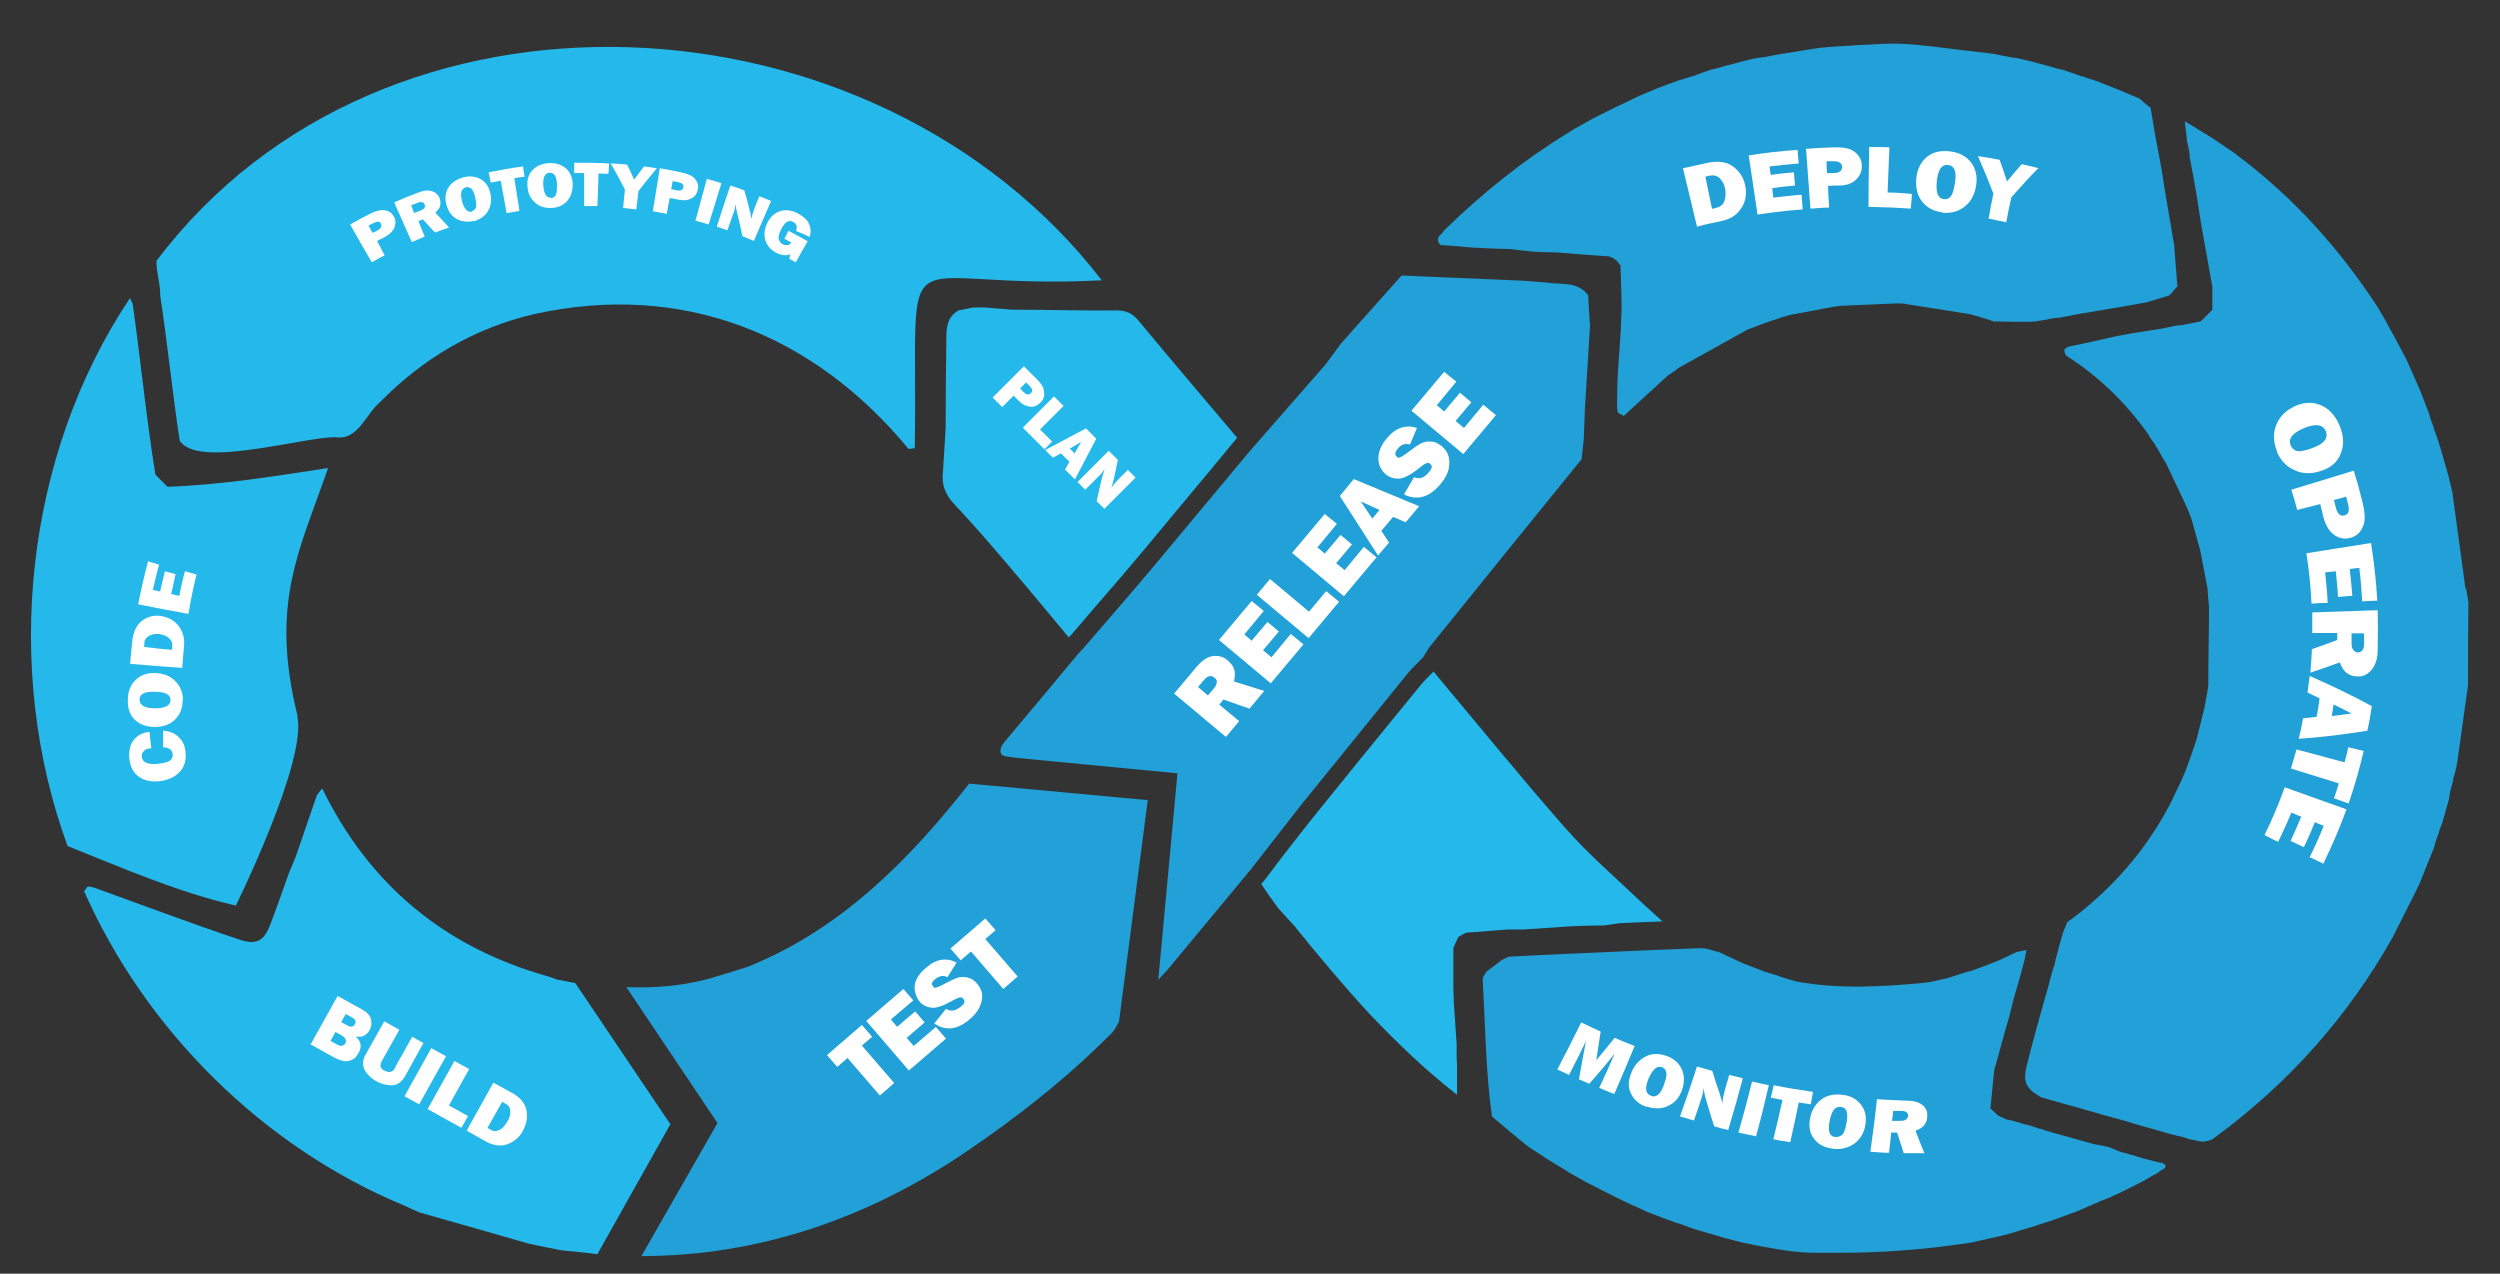 <svg xmlns="http://www.w3.org/2000/svg" id="Laag_1" viewBox="0 0 680.5 346.7"><rect x="0" y="0" width="680.5" height="346.7" fill="#333333" stroke="none"/><defs><style>      .st0 {        fill: #21a1d8;      }      .st1 {        fill: #fff;      }      .st2 {        fill: #24b8eb;      }    </style></defs><path class="st0" d="M315.2,266.8c1.4-1.6,2.5-2.6,3.4-3.8,7.3-8.8,14.7-17.7,22-26.5,4.5-5.7,8.9-11.5,13.4-17.2,9.7-12,19.4-23.9,29.1-35.9,1.3-1.6,2.8-3,4.3-4.5.6-1,1.2-2.1,1.9-3,13.7-17,27.4-33.9,41.2-50.9.2-1.8.4-3.6.6-5.4.1-2.7.2-5.4.3-8.2.4-6.5.8-12.9,1.2-19.4,0-1.1.2-2.3.2-3.4-.2-2.7-.4-5.5-.5-8.2-2.9-4-7.5-2.8-11.4-3.5-2.1-.2-4.3-.3-6.4-.5-2.4-.1-4.8-.2-7.1-.3-8.6-.4-17.3-.7-25.9-1.1-5.5,6.2-11,12.3-16.4,18.4l-4.2,5.7c-6.9,7.9-13.9,15.9-20.8,23.8-8.4,10-16.7,20.1-25.1,30.1-6.5,7.8-13.2,15.4-19.8,23.1-.7.7-1.3,1.5-2,2.2-6.3,7.6-12.6,15.1-18.9,22.6-.3.4-.6.7-.9,1.1h0c-1.5,1.8-1.5,3.6.4,3.9s4.1.5,6.1.7l40.6,3.9-5.2,56.1Z"></path><path class="st2" d="M182.6,305.8l-20,35.6c-2.3-.3-4.6-.6-6.9-.8-1,0-2-.2-3.1-.3-2.8-.6-5.6-1.1-8.4-1.7-10-2.9-20-5.7-30.1-8.6-1.4-.6-2.8-1.3-4.2-1.9-38.3-15.9-70.3-47.7-87-85.5,0-.1.2-.2.2-.3.3-.4.3-.4.8-1,.6,0,1.1.2,1.7.3,0,0,0,0,0,0,13,4.7,26,9.6,39.1,14,4.9,1.7,7,.9,8.9-4,1.8-4.7,3.4-9.4,5.1-14.1.6-1.4,1.2-2.9,1.8-4.3,1.9-5.5,3.8-11.1,5.7-16.6.2-.5.6-.8,1.5-2,12.9,26.4,33.4,43.2,61.2,51.1.7.2,1.9.6,2.6.9h0s0,0,0,0c1.7.3,3.4.7,5.1,1l25.8,38.3Z"></path><path class="st0" d="M312.4,217.9l-7.8,60.2c-.6,1.1-1.2,2.3-2,3.1-12.2,12.3-25.8,23-40.2,32.7-26.6,17.9-56.2,28-87.8,28l20.7-36.2-24.8-37c7.4.3,14.8-.3,22.1-2.2,3.6-1,7.2-2.2,10.8-3.3,25.2-10,44-29,60.4-49.9l48.6,4.5Z"></path><path class="st0" d="M671.1,160.2c-1.2-8.6-2.3-17.1-3.5-25.7,0-.4-.1-.7-.2-1.1-.3-1.4-.7-2.7-1-4.1h0c-.7-2.4-1.4-4.9-2.1-7.3h0c-.3-1.1-.7-2.1-1-3.1h0c-.3-.7-.5-1.5-.8-2.2v-.2c-.5-1.3-1-2.6-1.3-3.9-.7-1.7-1.3-3.4-2-5.2h0c-.3-.7-.6-1.4-.9-2.2h0c-1.1-2.5-2.2-4.8-3.2-7.2-.4-.7-.7-1.4-1.1-2.1-1.3-2.5-2.6-4.9-4-7.4h0c-.4-.7-.7-1.4-1.1-2h0c-.6-1.1-1.3-2.1-1.9-3.2-10.3-15.7-22.6-29.4-37.6-40.7-.3-.3-.7-.6-1-.8h0c-1-.7-2.1-1.4-3.1-2.1h0c-1-.7-2.1-1.4-3.1-2.1h0c-2.6-1.6-4.4-2.7-7.5-4.6.3,2.3.4,3.8.6,5.3.2,1.1.5,2.2.7,3.3,0,.4,0,.8,0,1.1.3,1.7.7,3.4,1,5.2.3,1.7.6,3.4.9,5.1.4,2.8.9,5.5,1.3,8.3,1,5.6,2,11.1,3,16.7h0c0,2.1,0,4.2,0,6.3-1.1,1.1-2.1,2.2-3.2,3.2-1.7.3-3.4.7-5.1,1-.6,0-1.3.1-1.9.2-1.1.2-2.2.5-3.3.7-2.7.4-5.4.9-8.2,1.3-1.5.3-2.9.5-4.4.8-4.1.9-8.2,1.9-12.3,2.7-1.8.4-2.4.9-1.4,2.6,8.7,5.5,16,12.6,22,20.9.4.6.8,1.2,1.1,1.8.3.4.6.8.9,1.2h0c.4.7.8,1.3,1.2,2h0c.6,1.1,1.2,2.2,1.9,3.2,1.8,3.8,3.6,7.6,5.4,11.4.3.7.6,1.4.9,2.1h0c.3.8.6,1.4.8,2.1.8,2.8,1.5,5.6,2.3,8.3h0c.7,3.5,1.3,6.9,2,10.4.1,1.7.2,3.3.4,5,0,7-.2,14-.2,21,0,.4,0,.8-.1,1.2-.3,1.7-.6,3.4-.9,5.1-.7,2.8-1.4,5.6-2.1,8.4-.3,1-.6,2-1,3.1h0c-.7,2.1-1.5,4.1-2.2,6.1-.3.7-.7,1.5-1,2.3-1,2.1-2,4.2-3,6.3-.4.7-.7,1.3-1.1,2-6.3,11.5-14.9,21.1-25.3,29.1-.6.4-1.1.8-1.7,1.2h0c-.4,1-.8,2-1.2,3h0c-.3,1.1-.6,2.1-.9,3.2h0c-.4,1.4-.7,2.8-1.1,4.1,0,.4-.2.8-.2,1.2-.2.7-.5,1.3-.7,2-.4,1.4-.7,2.8-1.1,4.2-.3,1-.6,2.1-.9,3.1h0c-1.7,6.1-3.4,12.1-4.9,18.2-1.1,4.5-.4,6.2,3.9,8.7,3.8,1.1,7.6,2.1,11.4,3.2h0c3.8,1.1,7.6,2.2,11.4,3.2,3.4,1.1,6.9,2,10.4,3h0c1.3.4,2.7.8,4,1.1.4,0,.7.2,1.1.2.7.2,1.4.5,2.1.7.4,0,.7.2,1.1.2,2.3.6,2.9.6,4.7,0l.6-.3c.3-.3.5-.4.9-.7,19.9-14.7,35.9-32.7,48-54.2,2.1-4.1,4.1-8.2,6.2-12.3.4-.8.7-1.5,1.1-2.3,1.4-3.4,2.7-6.8,4.1-10.2,0-.4.2-.8.3-1.3.2-.6.5-1.3.7-1.9h0c.3-1.1.7-2.2,1.1-3.2.3-1,.6-2.1.9-3.1h0c.3-1.1.6-2.2.9-3.2.1-.7.2-1.3.3-2,.3-1,.5-2,.8-3,0-.4.1-.7.2-1.1.3-1,.6-2,.8-3.1,0-.4.1-.7.2-1.1,1-7,1.9-13.9,2.9-20.8,0-7.5,0-15,.1-22.5-.2-1.2-.4-2.5-.6-3.7Z"></path><path class="st2" d="M452.8,250.8c-4.7.2-8.4.3-12,.5-1.4.2-2.8.4-4.2.6-2.8,0-5.6.1-8.4.2-4.5.3-9,.6-13.5.9-.8,0-1.5,0-2.2,0h-.4c0,0-.3,0-.4,0h0c-.4,0-.8,0-1.2,0-3.4.3-6.9.5-10.3.8-.4,0-.8,0-1.2.1-.7.4-1.3.7-2,1.1-.5,1-1,2.1-1.4,3.1,0,1.7,0,3.5,0,5.2,0,1,0,2.1,0,3.2,0,1.7,0,3.4.1,5.2,0,.7,0,1.5.1,2.2.2,3.4.5,6.9.7,10.3,0,1.1,0,2.1,0,3.2,0,.7,0,1.4.1,2.1v8.5c-8.7-6.8-16.4-14.2-23.7-21.9-7.2-7.8-14-15.9-20.6-24.1l-4.3-4.7h0c-1.6-2.2-3.2-4.4-4.7-6.7l.9-1h0c1.4-1.9,2.7-3.6,4-5.3,3-3.9,6.2-8,9.3-11.9,8.4-10.4,17.3-21.4,29.1-35.8.7-.9,1.6-1.8,2.5-2.7.4-.4.7-.7,1.1-1.1,11.9,14.2,23.6,28.6,35.8,42.5,6.4,7.3,13.8,13.6,20.8,20.3,1.5,1.4,3.1,2.8,5.6,5.1Z"></path><path class="st2" d="M80.9,194.9c2.9,11.9-16.7,51.6-16.7,51.6-15.7-3.6-30.8-10.2-45.8-16.2C.7,182.1,6.7,124,35.4,81.1c.2.5.4,1.1.7,1.5,2.2,15.5,3.7,31.1,6.2,46.6,1.1,1.1,2.2,2.2,3.3,3.3,14.7-.5,29.2-2.9,43.7-5.1-7.8,22.6-15.9,36.7-8.3,67.5Z"></path><path class="st0" d="M592.5,78.1c-.7.8-1.3,1.6-2,2.3-2.1.6-4.1,1.3-6.2,1.9h0c-2.1.4-4.1.7-6.2,1.1h0c-4.2.7-8.3,1.4-12.5,2.1-1.7.3-3.4.7-5.2,1-.4,0-.8,0-1.2.1-1.7.3-3.4.6-5.1.9-.4,0-.7,0-1.1.1-3.5,0-6.9,0-10.3-.1h0c-1-.4-2.1-.7-3.1-1h0c-1-.3-2-.6-3-.9l-1.1-.2c-5.9-.9-11.8-1.9-17.7-2.8-.6,0-1.3,0-2,0-4.6.2-9.2.4-13.8.6-1,0-2,.2-2.9.3-3.7.7-7.5,1.4-11.2,2.1-.4.1-.9.2-1.3.3-.7.2-1.3.4-2,.6h0c-1,.4-2,.7-3,1h0c-1,.4-2,.7-3,1.1h0c-1,.4-2,.8-2.9,1.1-6.3,3.5-12.6,7-18.9,10.5-.3.3-.7.6-1,.8h0c-.6.4-1.2.8-1.8,1.2-4,3.7-8,7.3-12,11-.6-.4-1.6-.6-1.7-1.1-.2-1.5-.1-3.1-.1-4.7,0-2.1.1-4.1.2-6.2.3-3.8.5-7.6.8-11.5,0-1.7.1-3.4.2-5.2,0-4.1-.2-8.2-.3-12.3h0c-.4-.4-.8-.9-1.1-1.3-.3-.2-.6-.4-.8-.6-.4-.2-.8-.3-1.2-.5-4.8-.3-9.6-.7-14.4-1.1-2,0-4.1-.1-6.1-.2-2.1-.2-4.3-.4-6.4-.7-3.4-.1-6.8-.2-10.2-.4-2.9-.3-5.8-.5-8.7-.7-.9-.6-1.1-1.8-.3-2.6l.5-.5h0c.3-.4.6-.7.9-1.1,10.2-9.9,21.2-18.8,33.3-26.2.4-.2.8-.5,1.1-.7h0c.6-.4,1.3-.8,1.9-1.1h0c1.4-.8,2.7-1.5,4.1-2.3,2-1,4-2,6-3,2.2-1,4.4-2.1,6.5-3.1,1.7-.7,3.3-1.4,5-2.1,1.8-.7,3.6-1.3,5.4-2h0c1.3-.4,2.6-.8,3.9-1.2h.2c1.7-.7,3.5-1.3,5.2-1.9.4,0,.7-.2,1.1-.2,1-.3,2.1-.6,3.1-.9,1.4-.3,2.8-.7,4.2-1.1h0c1.1-.3,2.2-.5,3.3-.8,1-.1,2-.3,3-.4,1.4-.3,2.7-.6,4.1-.8h0c3.6-.6,7.2-1.1,10.7-1.7.7,0,1.5-.1,2.3-.2,0,0,15.5-1.1,19.2-.9,6.8.3,7.2.6,26,2.8h0c1.7.4,3.4.7,5.1,1,.6,0,1.3.2,1.9.3,1.1.3,2.2.5,3.3.8h0c1.4.4,2.7.7,4.1,1.1h0c1,.3,2.1.6,3.1.9.4,0,.7.2,1.1.2,1.7.6,3.5,1.2,5.2,1.8h.2c1.3.5,2.6.9,3.9,1.3,2.5,1,5,2,7.5,3,1.3.6,2.6,1.1,4,1.7,1,.9,2,1.7,3.1,2.6.4,2.4.8,4.8,1.2,7.2h0c.6,3.2,1.2,6.4,1.8,9.6,1,6.9,2.3,13.7,3.4,20.6h0c.3,3.8.6,7.6.9,11.4Z"></path><path class="st0" d="M588.4,316.6c-1.7-.4-3.4-.9-5.1-1.3-1-.3-1.9-.6-2.9-.9h-.2c-1-.4-2.1-.6-3.1-.9l-3.2-1.3-4.1-.8h0c-3.8-1.1-7.6-2.1-11.4-3.2-1-.3-2.1-.6-3.1-1h-.3c-1-.4-2.1-.7-3.1-1-.7-.1-1.3-.3-1.9-.5-.7-.2-1.3-.4-2-.6-.6-.1-1.3-.3-1.9-.4l-2.3-1.1c-.7-.6-1.3-1.3-2-1.9.3-3.4.7-6.8,1-10.3h0c1.4-4.8,2.6-9.7,4.1-14.6h0c.4-1.8.9-3.5,1.3-5.2.3-1,.6-2.1.9-3.1h0c.7-2.4,1.4-4.9,2-7.3-.5-.5-1-1.1-1.6-1.6.5.5,1,1.1,1.6,1.6.2-.9.3-1.7.5-2.6-.9.2-1.7.3-2.6.5,0,0,0,0,0,0-1.5.7-2.9,1.4-4.4,2.1-1.7.7-3.4,1.4-5.1,2h0c-1,.4-2,.7-3,1.1h0c-.8.2-1.7.4-2.5.7l-1.6.5c-.7.2-1.4.5-2.1.7-1.5.3-2.9.7-4.4,1l-1.9.3c-11.6,1.1-23.3,1.8-34.9-.3l-2.5-.7h0c-2.1-.7-4.1-1.4-6.2-2-2-.8-4-1.5-6-2.3-2.1-1-4.3-2-6.4-3h0c-1.8-.4-3.5-1.2-5.3-1.1-8.8.3-17.5.7-26.3,1.1-8.4.4-16.9.7-25.3,1.2-.8,0-1.5.6-2.3.9-1.4,1.1-2.8,2.1-4.2,3.2-.4.7-1.1,1.5-1,2.2.7,12.4.8,24.9,2.5,37.2,3.3,2.8,6.6,5.6,10,8.3,1,.7,2.1,1.3,3.1,2h0c.6.4,1.2.8,1.8,1.2,1.8,1.1,3.6,2.2,5.4,3.3.4.2.7.5,1.1.7h0c.7.4,1.3.7,2,1.1h0c.6.4,1.3.7,1.9,1.1,1.4.7,2.9,1.5,4.3,2.2,2.8,1.4,5.5,2.8,8.3,4.1l2.1.9h0c.7.3,1.4.7,2.1,1h0c2.7,1.1,5.5,2.1,8.2,3.1.4.1.7.2,1.1.3.7.2,1.4.5,2.1.8h0c1,.4,2.1.7,3.1,1h0c2.4.7,4.8,1.4,7.2,2.1h0c.8.2,1.5.4,2.3.6,1.4.4,2.9.7,4.4,1s.6.1.8.2l6.2,1.1c2.9.5,6.1.9,9.4,1h7.9c10.3,0,20.7-.7,30.9-2.1s3.2-.4,4.8-.7c1.7-.4,3.4-.7,5-1.1l1.3-.3c2.4-.5,4.7-1.1,7-1.9h0c1-.3,2.1-.6,3.1-.9,2.1-.7,4.3-1.4,6.4-2.1,2-.7,4-1.5,6-2.2h0c.7-.3,1.4-.6,2.1-.9h0c1.4-.6,2.7-1.2,4.1-1.8,0,0,.1,0,.2-.1l2.4-.9.6-.3c.6-.3,1.3-.6,2-.9,2.1-1.1,4.3-2.1,6.4-3.2.6-.4,1.3-.7,1.9-1.1h0c.6-.4,1.3-.8,2-1.1h0c.4-.3.7-.5,1.1-.8,1.6-.8,1.8-1.5,0-2.2Z"></path><path class="st2" d="M336.8,119.1l-.5.6h0c-2.4,2.9-4.8,5.8-7.2,8.7-5.9,7.1-11.9,14.3-17.9,21.5-4.5,5.4-9.2,10.8-13.7,16-2,2.3-4,4.7-6,7-.2.2-.4.4-.6.6-5.3-6.4-10.6-12.8-16-19.1-4.9-5.8-9.8-11.5-15-17-2.7-2.8-3.7-5.6-3.2-9.3.2-3.8.5-7.6.7-11.5,0-8.2.1-16.4.2-24.6,0-3,.3-5.8,3.3-7.5,1.3-.3,2.7-.5,4-.8,1.1,0,2.1,0,3.2,0,2.4.2,4.9.4,7.3.6,9.5,0,19,.3,28.5.2,2.7,0,4.4.8,6.1,2.9,8.8,10.6,17.8,21.2,26.7,31.7Z"></path><path class="st2" d="M43.6,80.4c2,13.1,3.3,26.3,5.3,39.5,4.7,7.8,33.1-.9,42.4-.9,6.2,1,8.2-6.3,12.2-9.6,11.7-11.9,25.6-20.1,41.9-23.9,40.2-8.9,76,5.3,101.9,36.7.6,0,1.1-.2,1.7-.2,1-62-7.5-42.7,50.9-45.7C238.3-3.6,104.5-11.2,42.6,71c-.1,3.1,1.1,6.2,1,9.4Z"></path><g><path class="st1" d="M234.6,284.6l8.8,10.2-3.9,3.4-8.8-10.2-2.8,2.4-2.8-3.2,9.5-8.2,2.8,3.2-2.8,2.4Z"></path><path class="st1" d="M254.7,279.5l2.8,3.2-10.1,8.7-11.6-13.5,10.1-8.7,2.7,3.1-6.1,5.2,1.7,2,4.9-4.2,2.6,3-4.9,4.2,1.9,2.2,6.1-5.2Z"></path><path class="st1" d="M254.3,278.6l3.2-4c1.3.8,2.5.6,3.9-.5s1.3-1.6.8-2.2-.6-.4-.9-.4-.9.3-1.7.7c-2.8,1.6-4.8,2.3-6.1,2.1-1.3-.2-2.4-.7-3.2-1.7s-1.5-2.7-1.3-4.4c.2-1.7,1.3-3.3,3.1-4.8,2.7-2.4,5.5-2.8,8.3-1.4l-2.5,4c-1.1-.6-2.2-.4-3.3.5s-1.1,1.4-.6,2,.5.4.8.3.8-.2,1.5-.6c1.9-1,3.3-1.7,4.2-2,.9-.3,1.9-.4,2.9-.1,1,.2,1.9.8,2.6,1.7,1.2,1.4,1.6,2.9,1.2,4.7-.4,1.8-1.5,3.5-3.3,5-3.3,2.8-6.5,3.2-9.6,1.1Z"></path><path class="st1" d="M268.2,255.6l8.8,10.2-3.9,3.4-8.8-10.2-2.8,2.4-2.8-3.2,9.5-8.2,2.8,3.2-2.8,2.4Z"></path></g><g><path class="st1" d="M102.7,65.7c.7,1.3,1.3,2.5,2,3.8-1.2.6-2.3,1.2-3.5,1.9-2-3.4-3.9-6.8-5.9-10.3,1.7-1,3.5-1.9,5.2-2.8,1.3-.7,2.4-1,3.2-1.1.8,0,1.5,0,2.2.4.7.4,1.1.9,1.4,1.5.5,1,.4,2,0,3-.5,1-1.4,1.8-2.7,2.5-.7.3-1.3.7-2,1ZM101.4,63.4c.4-.2.8-.4,1.2-.6,1.1-.5,1.4-1.2,1.1-1.9-.3-.7-1-.7-2-.2-.5.2-.9.5-1.4.7.4.7.7,1.3,1.1,2Z"></path><path class="st1" d="M122.4,61.9c-1.3.4-2.7.9-4,1.4-1.1-1.2-2.2-2.4-3.3-3.6-.4.2-.8.3-1.2.5.6,1.4,1.1,2.8,1.7,4.2-1.2.5-2.4,1-3.5,1.5-1.6-3.6-3.2-7.2-4.8-10.8,2.2-1,4.4-1.9,6.6-2.7,1.5-.6,2.7-.7,3.8-.3,1,.3,1.7,1,2,2,.2.6.3,1.3.1,1.9-.1.6-.6,1.2-1.3,1.9,1.3,1.4,2.6,2.7,3.8,4.1ZM112.9,57.9c.5-.2,1.1-.4,1.6-.6.5-.2.8-.4,1-.7.2-.3.3-.6.1-.9-.3-.7-.9-.9-1.9-.5-.6.2-1.2.5-1.8.7.3.7.6,1.4.8,2.1Z"></path><path class="st1" d="M129.1,60.1c-1.7.4-3.2.3-4.6-.4-1.4-.7-2.4-2-2.9-3.7-.5-1.7-.5-3.2.3-4.7.8-1.4,2.1-2.4,4.1-3,1.8-.5,3.5-.3,4.9.5,1.4.8,2.2,2.1,2.6,3.9.4,1.8.1,3.4-.7,4.8-.8,1.3-2.1,2.2-3.7,2.7ZM128.4,57.5c.6-.2,1-.5,1.2-1.1.1-.6,0-1.6-.3-2.9-.5-2-1.3-2.8-2.5-2.5-1.3.3-1.6,1.7-1,3.9.6,2.1,1.5,3,2.7,2.7Z"></path><path class="st1" d="M140,48.5c.5,3,.9,5.9,1.4,8.9-1.2.2-2.4.4-3.5.6-.5-2.9-1.1-5.9-1.6-8.8-.9.2-1.8.3-2.7.5-.2-.9-.4-1.8-.6-2.8,3.1-.6,6.3-1.2,9.4-1.6.1.9.2,1.9.4,2.8-.9.1-1.8.2-2.7.4Z"></path><path class="st1" d="M150.2,56.6c-1.7.1-3.2-.3-4.4-1.3-1.2-1-2-2.4-2.2-4.2-.2-1.8.1-3.3,1.1-4.5,1-1.3,2.5-2,4.6-2.2,1.9-.1,3.4.3,4.7,1.4,1.2,1,1.8,2.5,1.9,4.3,0,1.9-.5,3.4-1.5,4.6-1.1,1.2-2.4,1.8-4.1,1.9ZM150,53.9c.6,0,1.1-.3,1.3-.9.3-.6.3-1.5.3-3-.1-2.1-.8-3-2-3-1.3.1-1.9,1.3-1.7,3.7.2,2.2.9,3.2,2.1,3.1Z"></path><path class="st1" d="M162.9,47.1c0,3-.2,6-.3,9-1.2,0-2.4,0-3.6,0,0-3,0-6,0-9-.9,0-1.8,0-2.7,0,0-.9,0-1.9,0-2.8,3.2,0,6.3,0,9.5.2,0,.9-.1,1.9-.2,2.8-.9,0-1.8,0-2.7-.1Z"></path><path class="st1" d="M178.8,45.8c-1.7,2-3.4,4.1-5,6.2-.2,1.7-.4,3.3-.6,5-1.2-.1-2.4-.3-3.6-.4.2-1.7.3-3.3.5-5-1.2-2.4-2.5-4.8-3.9-7.1,1.5,0,3,.2,4.5.3.7,1.4,1.3,2.7,1.9,4.1.9-1.2,1.8-2.4,2.7-3.6,1.2.2,2.4.3,3.6.5Z"></path><path class="st1" d="M182.3,54c-.3,1.4-.6,2.8-.8,4.2-1.3-.2-2.5-.5-3.8-.7.6-3.9,1.3-7.8,1.9-11.7,1.9.3,3.8.7,5.7,1.1,1.4.3,2.5.7,3.1,1.1.7.5,1.1,1,1.4,1.7.3.7.3,1.4.1,2.1-.3,1.1-.9,1.9-1.9,2.3-1,.5-2.2.5-3.6.2-.7-.2-1.4-.3-2.2-.4ZM182.7,51.5c.4,0,.9.2,1.3.3,1.2.2,1.8,0,2-.8.2-.7-.3-1.2-1.4-1.4-.5-.1-1-.2-1.5-.3-.1.7-.3,1.5-.4,2.2Z"></path><path class="st1" d="M196.4,49.8c-1.2,3.8-2.3,7.5-3.5,11.3-1.2-.4-2.4-.7-3.6-1,1-3.8,2.1-7.6,3.1-11.4,1.3.4,2.7.7,4,1.2Z"></path><path class="st1" d="M205,65.5c-1-.4-1.9-.8-2.9-1.2-.4-2-.9-4.1-1.4-6.1-.2-.8-.4-1.7-.5-2.8,0,.8-.2,1.4-.3,1.9-.6,1.8-1.3,3.6-1.9,5.4-1-.3-1.9-.7-2.9-1,1.2-3.7,2.4-7.5,3.7-11.2,1.3.4,2.5.8,3.8,1.3.5,1.7,1,3.4,1.4,5.2.3,1,.4,1.9.5,2.6.2-1,.5-2,.9-3,.4-1.1.9-2.2,1.3-3.2,1.1.4,2.1.9,3.2,1.3-1.6,3.6-3.1,7.2-4.7,10.9Z"></path><path class="st1" d="M219.9,65.6c-1.1,1.9-2.2,3.8-3.3,5.8-.6-.3-1.1-.6-1.7-.9.1-.5.1-.9.1-1.3-1.1.5-2.4.3-3.7-.4-1.4-.7-2.4-1.8-2.9-3.2-.5-1.4-.4-2.9.3-4.6.7-1.6,1.8-2.8,3.3-3.4,1.5-.6,3.3-.5,5.2.5,1.5.8,2.5,1.7,3,2.8.5,1.1.6,2.3.2,3.6-1.2-.6-2.4-1.1-3.7-1.6.4-1.2.1-2-.8-2.5-1.2-.6-2.3,0-3.3,2.1-.6,1.2-.8,2.1-.6,2.7.2.6.5,1,1.1,1.3.4.2.8.3,1.3.2.4,0,.7-.3,1-.7-.6-.3-1.3-.7-1.9-1,.4-.7.8-1.5,1.1-2.2,1.8.9,3.5,1.9,5.3,2.9Z"></path></g><g><path class="st1" d="M84.6,284.2l7.3-13.1,6.7,3.7c1.4.8,2.2,1.7,2.4,2.7s.1,2-.4,2.9-.9,1.1-1.5,1.5-1.4.4-2.3.2c1.5,1.4,1.8,2.8.8,4.5s-1.3,1.7-2.4,2.1-2.5.1-4.5-1l-6.3-3.5ZM92.8,278.2l1.9,1c.5.3.9.3,1.2.2s.6-.3.7-.6c.4-.7.2-1.3-.7-1.8l-1.8-1-1.2,2.2ZM89.9,283.3l2,1.1c.5.3.9.3,1.3.2s.6-.3.8-.6.2-.6.1-1-.4-.7-1-1.1l-1.8-1-1.3,2.4Z"></path><path class="st1" d="M115.2,284l-4.8,8.7c-.9,1.6-2.1,2.6-3.4,2.7s-2.9-.2-4.4-1-2.8-2-3.4-3.3-.5-2.7.4-4.2l5-8.9,4.1,2.3-4.7,8.4c-.3.6-.5,1.2-.4,1.6.1.4.4.8,1,1.1s.9.4,1.4.4c.4,0,.7-.2,1-.4s.5-.7.9-1.5l4.3-7.7,3.2,1.8Z"></path><path class="st1" d="M121.4,287.5l-7.3,13.1-4-2.2,7.3-13.1,4,2.2Z"></path><path class="st1" d="M127.4,303.8l-1.8,3.2-9.2-5.1,7.3-13.1,4,2.2-5.5,9.9,5.2,2.9Z"></path><path class="st1" d="M127,307.8l7.3-13.1,5.1,2.8c2.2,1.2,3.5,2.8,3.9,4.7s0,3.7-.9,5.5-2.6,3.2-4.4,3.8-3.7.3-5.6-.7l-5.3-3ZM132.7,307l1,.6c.7.4,1.4.4,2.2,0s1.5-1.1,2.2-2.3.8-1.9.8-2.8-.4-1.6-1.2-2l-1-.6-4,7.1Z"></path></g><g><path class="st1" d="M44.4,203.2c0-1.4,0-2.9,0-4.3,1.8.1,3.2.7,4.3,1.8,1.1,1.1,1.7,2.4,1.8,4.1.2,2-.2,3.7-1.4,5.1-1.2,1.4-2.9,2.3-5.3,2.7-2.3.3-4.3,0-5.9-1.1-1.6-1.1-2.5-2.8-2.7-5.1-.2-2.2.3-3.9,1.3-5.1,1-1.2,2.4-1.9,4.2-2.1.1,1.5.3,3,.5,4.5-1,0-1.7.3-2.1.8-.4.4-.6.9-.5,1.5.1,1.5,1.7,2.2,4.5,1.9,1.6-.2,2.7-.5,3.2-.9.5-.4.8-1,.7-1.7-.1-1.2-1-1.8-2.6-1.9Z"></path><path class="st1" d="M49.7,190.6c0,2.1-.6,3.7-1.9,5.1-1.3,1.4-3.1,2.1-5.4,2.2-2.2,0-4-.5-5.5-1.8-1.5-1.3-2.2-3.2-2.1-5.7,0-2.3.8-4.1,2.2-5.4,1.4-1.3,3.2-1.9,5.4-1.8,2.3.1,4.1.9,5.4,2.3,1.3,1.4,2,3,2,5.1ZM46.4,190.6c0-.8-.3-1.3-1-1.7-.7-.4-1.8-.6-3.6-.6-2.5,0-3.8.6-3.8,2.1,0,1.6,1.4,2.4,4.3,2.4,2.7,0,4.1-.8,4.1-2.2Z"></path><path class="st1" d="M49.7,181.8c-4.8-.3-9.5-.7-14.3-1.1.2-2.1.4-4.1.6-6.2.3-2.7,1.3-4.6,2.9-5.7,1.6-1.1,3.3-1.4,5.1-1.1,2.1.4,3.6,1.3,4.7,2.8,1.1,1.5,1.6,3.3,1.4,5.3-.2,2-.3,3.9-.5,5.9ZM46.8,177c0-.4,0-.8.1-1.2,0-.8-.2-1.4-.8-2-.6-.6-1.5-1-2.7-1.2-1-.1-1.9,0-2.7.4-.8.4-1.3,1-1.4,1.9,0,.4,0,.8-.1,1.2,2.5.3,5.1.6,7.7.8Z"></path><path class="st1" d="M50.4,155.5c1,.3,2.1.6,3.1.9-.9,3.5-1.6,7.1-2.2,10.7-4.6-.8-9.1-1.7-13.7-2.6.8-4,1.7-7.9,2.7-11.7,1,.3,2,.6,3,.9-.6,2.3-1.2,4.6-1.7,6.9.7.1,1.3.3,2,.4.4-1.8.8-3.7,1.3-5.5,1,.3,2,.5,2.9.8-.4,1.8-.8,3.6-1.2,5.4.7.2,1.5.3,2.2.5.4-2.2.9-4.4,1.5-6.5Z"></path></g><g><path class="st1" d="M275.9,107.7l-3.1,3.1-2.6-2.6,8.5-8.5,3.6,3.6c.9.9,1.5,1.7,1.7,2.4s.3,1.4.2,2.1-.5,1.3-1,1.8c-.8.8-1.7,1.2-2.8,1.1s-2.1-.6-3-1.5l-1.5-1.5ZM277.7,105.8l.9.9c.8.8,1.4.9,2,.3s.4-1.1-.3-1.9l-1-1-1.6,1.6Z"></path><path class="st1" d="M286.4,120.2l-2.1,2.1-5.9-5.9,8.5-8.5,2.6,2.6-6.4,6.4,3.3,3.3Z"></path><path class="st1" d="M289.9,127.8l1.2-2.1-2.3-2.3-2.2,1.2-2.1-2.1,11.1-5.9,2.8,2.8-5.8,11.1-2.7-2.7ZM291.1,122l1.4,1.4,1.8-3.1-3.1,1.8Z"></path><path class="st1" d="M300.6,138.5l-2.1-2.1,1.4-6.1c.2-.8.5-1.7.8-2.7-.4.7-.8,1.2-1.2,1.6l-4.1,4.1-2.1-2.1,8.5-8.5,2.5,2.5-1.1,5.1c-.2,1-.5,1.9-.7,2.5.6-.9,1.3-1.7,2-2.4l2.5-2.5,2.1,2.1-8.5,8.5Z"></path></g><g><path class="st1" d="M445,284.6c-1.8,4.4-3.7,8.8-5.6,13.2-1.4-.5-2.7-1.1-4.1-1.7,1.5-3.1,2.9-6.2,4.2-9.3-2.2,2.8-4.5,5.5-6.9,8.2-.9-.4-1.8-.8-2.8-1.2.6-3.5,1.2-6.9,1.9-10.4-1.5,3.1-3,6.1-4.6,9.2-1.1-.5-2.1-1-3.2-1.5,2.2-4.2,4.4-8.5,6.5-12.8,1.7.8,3.5,1.7,5.3,2.5-.4,2.6-.8,5.2-1.2,7.8,1.7-2,3.4-4.1,5-6.1,1.8.8,3.6,1.5,5.4,2.2Z"></path><path class="st1" d="M448.2,301.3c-2.1-.7-3.5-2-4.3-3.7-.8-1.7-.7-3.6.2-5.7.8-2,2.1-3.4,3.8-4.3,1.7-.9,3.6-.9,5.7-.2,1.9.7,3.3,1.8,4.1,3.5.8,1.6.9,3.5.2,5.6-.7,2.2-2,3.7-3.8,4.5-1.8.9-3.8.9-5.8.2ZM449.4,298.3c.8.3,1.4.1,2-.4.6-.5,1.2-1.5,1.7-3.2.9-2.3.6-3.7-.7-4.2-1.4-.5-2.6.6-3.7,3.2-1,2.5-.8,4,.6,4.5Z"></path><path class="st1" d="M470.5,307.6c-1.3-.3-2.6-.6-3.9-1-.8-2.4-1.5-4.8-2.2-7.2-.3-.9-.5-2-.7-3.3,0,.9-.2,1.7-.4,2.3-.7,2.2-1.4,4.4-2.2,6.6-1.3-.4-2.5-.7-3.8-1.1,1.6-4.5,3.2-9.1,4.6-13.6,1.4.4,2.8.8,4.2,1.2.6,2,1.2,4,1.9,5.9.4,1.2.7,2.2.8,3,.1-1.2.4-2.5.7-3.7.4-1.4.8-2.7,1.2-4.1,1.2.3,2.4.6,3.7.9-1.2,4.6-2.5,9.2-3.9,13.8Z"></path><path class="st1" d="M481.5,295.3c-1.1,4.7-2.2,9.3-3.5,14-1.6-.3-3.2-.7-4.8-1,1.3-4.6,2.6-9.3,3.7-13.9,1.5.3,3,.7,4.6,1Z"></path><path class="st1" d="M489.6,300.2c-.7,3.6-1.5,7.1-2.3,10.7-1.6-.2-3.1-.5-4.6-.8.9-3.6,1.7-7.1,2.5-10.7-1.1-.2-2.1-.4-3.2-.6.3-1.1.5-2.2.8-3.4,3.5.7,7.1,1.3,10.7,1.8-.2,1.1-.4,2.3-.6,3.4-1.1-.2-2.1-.3-3.2-.5Z"></path><path class="st1" d="M499,312.7c-2.3-.3-4-1.1-5.2-2.7-1.2-1.5-1.5-3.4-1.1-5.6.4-2.1,1.4-3.8,2.9-5,1.5-1.2,3.5-1.7,5.8-1.4,2.1.2,3.8,1,5,2.5,1.2,1.4,1.7,3.2,1.4,5.4-.3,2.3-1.3,4-2.9,5.3-1.7,1.2-3.7,1.8-5.9,1.5ZM499.6,309.5c.8,0,1.5-.2,2-.8.5-.6.8-1.8,1.1-3.5.4-2.5-.2-3.8-1.6-3.9-1.6-.2-2.6,1.1-3.1,4-.5,2.6,0,4.1,1.6,4.2Z"></path><path class="st1" d="M523.9,313.9c-1.9,0-3.8,0-5.7,0-.6-1.9-1.2-3.7-1.8-5.6-.5,0-1.1,0-1.6,0-.2,1.8-.4,3.7-.6,5.5-1.7,0-3.4-.2-5.1-.3.7-4.8,1.3-9.5,1.8-14.3,2.7.2,5.5.3,8.2.4,1.8,0,3.2.4,4.2,1.2,1,.8,1.4,1.8,1.3,3.1,0,.8-.3,1.6-.7,2.2-.4.6-1.2,1.2-2.5,1.7.8,2.1,1.6,4.2,2.5,6.3ZM515.1,305.1c.7,0,1.4,0,2.1,0,.6,0,1.1,0,1.5-.3.4-.2.6-.6.7-1,0-.9-.5-1.4-1.8-1.4-.8,0-1.5,0-2.3,0,0,.9-.2,1.8-.3,2.7Z"></path></g><g><path class="st1" d="M619.8,122.8c-1-2.4-1.1-4.7-.3-6.9.8-2.2,2.4-4,4.9-5.2,2.4-1.2,4.8-1.4,7.1-.5,2.3.9,4.2,2.8,5.4,5.8,1.1,2.8,1.2,5.3.2,7.6-.9,2.3-2.8,3.8-5.4,4.6-2.7.9-5.1.8-7.3-.3-2.2-1-3.7-2.7-4.7-5.1ZM623.5,121.2c.4.9,1,1.4,1.9,1.6.9.1,2.4-.2,4.4-1,2.9-1.1,4-2.6,3.3-4.4-.8-1.9-2.8-2.2-6.1-.8-3,1.3-4.2,2.8-3.5,4.5Z"></path><path class="st1" d="M631.6,137.2c-2.1.5-4.2,1.1-6.3,1.6-.5-1.9-1-3.7-1.6-5.5,5.7-1.7,11.4-3.5,17-5.2.9,2.9,1.7,5.8,2.4,8.7.5,2.2.7,3.9.5,5.1-.2,1.2-.7,2.2-1.4,3.1-.8.8-1.7,1.3-2.8,1.5-1.7.3-3.1-.1-4.4-1.2-1.3-1.1-2.1-2.7-2.6-4.7-.3-1.1-.5-2.2-.8-3.3ZM635.3,136.1c.2.7.3,1.3.5,2,.4,1.7,1.2,2.5,2.3,2.2,1.1-.2,1.5-1.2,1.1-2.9-.2-.7-.4-1.5-.6-2.2-1.1.3-2.2.6-3.3.9Z"></path><path class="st1" d="M633.5,164.1c-1.4,0-2.8.1-4.3.2-.2-4.6-.7-9.2-1.4-13.7,5.9-.9,11.7-1.9,17.6-2.8.8,5.2,1.4,10.4,1.7,15.7-1.4,0-2.7.1-4.1.2-.2-3.1-.4-6.1-.8-9.1-.9,0-1.7.2-2.6.3.3,2.4.5,4.8.7,7.3-1.3,0-2.6.2-3.9.3-.1-2.4-.4-4.7-.6-7-1,.1-1.9.2-2.9.3.3,2.8.6,5.7.7,8.5Z"></path><path class="st1" d="M628.9,182.9c.2-2.1.3-4.2.4-6.2,2.3-.8,4.6-1.6,6.9-2.5,0-.6,0-1.2,0-1.9-2.3,0-4.5,0-6.8,0,0-1.9,0-3.8,0-5.6,5.9-.2,11.9-.4,17.8-.6.1,3.6.1,7.3,0,10.9,0,2.4-.7,4.3-1.8,5.5-1.1,1.2-2.4,1.8-4,1.6-1,0-1.9-.4-2.6-.9-.7-.5-1.4-1.5-1.9-2.9-2.7,1-5.3,1.9-8,2.8ZM640.1,172.3c0,.9,0,1.7,0,2.6,0,.8,0,1.4.4,1.9.3.5.7.7,1.2.8,1.1,0,1.8-.7,1.8-2.3,0-1,0-1.9,0-2.9-1.1,0-2.3,0-3.4,0Z"></path><path class="st1" d="M627,195.5c1.2-.1,2.4-.2,3.6-.4.3-1.7.6-3.3.8-5-1.1-.5-2.2-1.1-3.3-1.6.2-1.5.4-3,.6-4.5,5.7,2.5,11.4,5.2,16.9,8.2-.3,2.2-.7,4.5-1.2,6.7-6.3,1-12.5,1.8-18.7,2.2.5-1.9.9-3.8,1.2-5.6ZM635.2,191.8c-.2,1-.3,2.1-.5,3.1,1.8-.2,3.6-.4,5.4-.7-1.6-.8-3.2-1.6-4.8-2.4Z"></path><path class="st1" d="M636.5,213.2c-4.3-1.3-8.6-2.7-12.9-4,.5-1.7,1-3.4,1.5-5.2,4.4,1.2,8.7,2.3,13.1,3.5.4-1.4.7-2.7,1-4.1,1.4.3,2.8.7,4.2,1-1.1,4.8-2.5,9.6-4.1,14.3-1.3-.5-2.7-.9-4-1.4.5-1.3.9-2.7,1.3-4Z"></path><path class="st1" d="M620.2,229.2c-1.3-.6-2.5-1.2-3.8-1.9,2.1-4.2,3.9-8.6,5.5-13,5.6,2,11.2,4,16.8,6-1.8,5-3.9,9.9-6.3,14.8-1.2-.6-2.5-1.2-3.7-1.8,1.4-2.8,2.7-5.7,3.8-8.5-.8-.3-1.6-.7-2.4-1-.9,2.3-1.9,4.6-3,6.8-1.2-.6-2.4-1.1-3.6-1.7,1-2.2,2-4.4,2.9-6.6-.9-.4-1.8-.7-2.7-1.1-1.1,2.7-2.3,5.3-3.6,8Z"></path></g><g><path class="st1" d="M461.9,61.6c-1.3-5.3-2.5-10.6-3.8-15.8,2.3-.5,4.5-1,6.8-1.5,3-.6,5.3-.2,7.1,1.2,1.7,1.4,2.7,3.1,3.1,5.2.4,2.4,0,4.5-1.3,6.2-1.2,1.8-3,2.8-5.3,3.3-2.2.4-4.4.9-6.5,1.5ZM466.1,56.8c.4,0,.9-.2,1.3-.3.8-.2,1.5-.7,1.9-1.6.4-.9.5-2,.3-3.4-.2-1.2-.7-2.1-1.4-2.9-.7-.7-1.6-1-2.6-.8-.5,0-.9.2-1.4.3.6,2.9,1.2,5.8,1.8,8.7Z"></path><path class="st1" d="M490.4,53.1c.1,1.3.2,2.6.3,3.9-4.1.3-8.2.8-12.3,1.4-.8-5.4-1.6-10.7-2.4-16.1,4.4-.7,8.9-1.2,13.3-1.5.1,1.2.2,2.5.3,3.7-2.6.2-5.3.5-7.9.8,0,.8.2,1.6.3,2.3,2.1-.3,4.2-.5,6.3-.7.1,1.2.2,2.4.3,3.6-2.1.2-4.1.4-6.2.7.1.9.2,1.8.3,2.6,2.5-.3,5-.6,7.5-.8Z"></path><path class="st1" d="M497.6,50.6c0,2,.2,3.9.3,5.9-1.7,0-3.4.2-5.1.3-.4-5.4-.8-10.8-1.2-16.3,2.5-.2,5.1-.3,7.6-.4,1.9,0,3.3.1,4.3.5,1,.4,1.8,1,2.4,1.8.6.8.9,1.7.9,2.8,0,1.6-.6,2.8-1.7,3.8-1.1,1-2.6,1.5-4.5,1.5-1,0-2,0-2.9.1ZM497.3,47.1c.6,0,1.2,0,1.8,0,1.6,0,2.3-.6,2.3-1.7,0-1-.8-1.5-2.2-1.5-.7,0-1.3,0-2,0,0,1,0,2.1.1,3.1Z"></path><path class="st1" d="M520.4,52.8c0,1.3-.2,2.7-.3,4-3.8-.3-7.7-.4-11.5-.5,0-5.4.1-10.9.2-16.3,1.8,0,3.6,0,5.5.1-.2,4.1-.3,8.2-.5,12.3,2.2,0,4.4.2,6.6.4Z"></path><path class="st1" d="M528.7,57.8c-2.3-.3-4.1-1.2-5.4-2.8-1.3-1.6-1.9-3.7-1.7-6.3.2-2.4,1.1-4.4,2.7-5.8,1.6-1.5,3.8-2,6.5-1.7,2.5.3,4.4,1.3,5.7,3,1.3,1.7,1.8,3.8,1.4,6.3-.4,2.6-1.5,4.5-3.2,5.8-1.7,1.3-3.6,1.8-5.9,1.6ZM529.1,54.2c.9.1,1.5-.2,2-.9.5-.7.8-2,1.1-3.9.4-2.8-.3-4.3-1.9-4.5-1.8-.2-2.8,1.3-3.1,4.5-.3,3,.3,4.6,1.9,4.8Z"></path><path class="st1" d="M554.9,45.7c-2.6,2.6-5,5.3-7.4,8-.5,2.3-1,4.5-1.4,6.8-1.6-.3-3.2-.7-4.8-1,.4-2.3.8-4.5,1.3-6.8-1.3-3.4-2.7-6.8-4.2-10.2,2,.3,4,.6,5.9,1,.7,2,1.4,3.9,2,5.9,1.3-1.6,2.6-3.1,4-4.7,1.6.3,3.1.7,4.7,1.1Z"></path></g><g><path class="st1" d="M344.1,188.1l-4,4.8-7.1-2.5-1.1,1.4,5.4,4.5-3.6,4.3-14.1-11.8,6.2-7.4c1.4-1.6,2.8-2.6,4.3-2.8s2.9.1,4.1,1.2,1.4,1.5,1.7,2.3.3,2,0,3.4l8.3,2.6ZM328.8,189.3l1.6-1.9c.5-.5.7-1.1.8-1.6s-.1-1-.6-1.3c-.9-.8-1.8-.6-2.8.5l-1.7,2,2.7,2.3Z"></path><path class="st1" d="M351.4,172.6l3.4,2.8-8.9,10.6-14.1-11.8,8.9-10.6,3.3,2.7-5.3,6.4,2,1.7,4.3-5.1,3.1,2.6-4.3,5.1,2.3,1.9,5.3-6.4Z"></path><path class="st1" d="M361,160.9l3.5,2.9-8.3,9.9-14.1-11.8,3.6-4.3,10.6,8.9,4.7-5.6Z"></path><path class="st1" d="M371.3,148.9l3.4,2.8-8.9,10.6-14.1-11.8,8.9-10.6,3.3,2.7-5.3,6.4,2,1.7,4.3-5.1,3.1,2.6-4.3,5.1,2.3,1.9,5.3-6.4Z"></path><path class="st1" d="M382.7,142.2l-3.5-1.5-3.2,3.8,2.1,3.2-3,3.5-10.4-16.2,3.8-4.6,17.8,7.4-3.7,4.4ZM373.6,141.1l1.9-2.3-5.1-2.3,3.1,4.6Z"></path><path class="st1" d="M382.2,134.5l2.7-4.6c1.4.6,2.7.2,3.9-1.2s1.1-1.9.5-2.4-.6-.3-1-.2-.9.4-1.6,1c-2.6,2.1-4.5,3.1-5.9,3.2-1.4,0-2.5-.3-3.6-1.2-1.3-1.1-2-2.6-2-4.3,0-1.8.7-3.6,2.3-5.5,2.4-2.9,5.2-3.8,8.2-2.8l-1.9,4.5c-1.3-.4-2.4,0-3.3,1.1-.8.9-.9,1.7-.3,2.2s.6.3.9.2.8-.4,1.5-.9c1.8-1.4,3.1-2.3,4-2.8.9-.5,1.8-.7,2.9-.6,1.1,0,2,.5,3,1.3,1.4,1.2,2.1,2.7,2,4.7,0,1.9-.9,3.8-2.5,5.7-2.9,3.4-6.1,4.4-9.6,2.8Z"></path><path class="st1" d="M403.8,110.2l3.4,2.8-8.9,10.6-14.1-11.8,8.9-10.6,3.3,2.7-5.3,6.4,2,1.7,4.3-5.1,3.1,2.6-4.3,5.1,2.3,1.9,5.3-6.4Z"></path></g></svg>